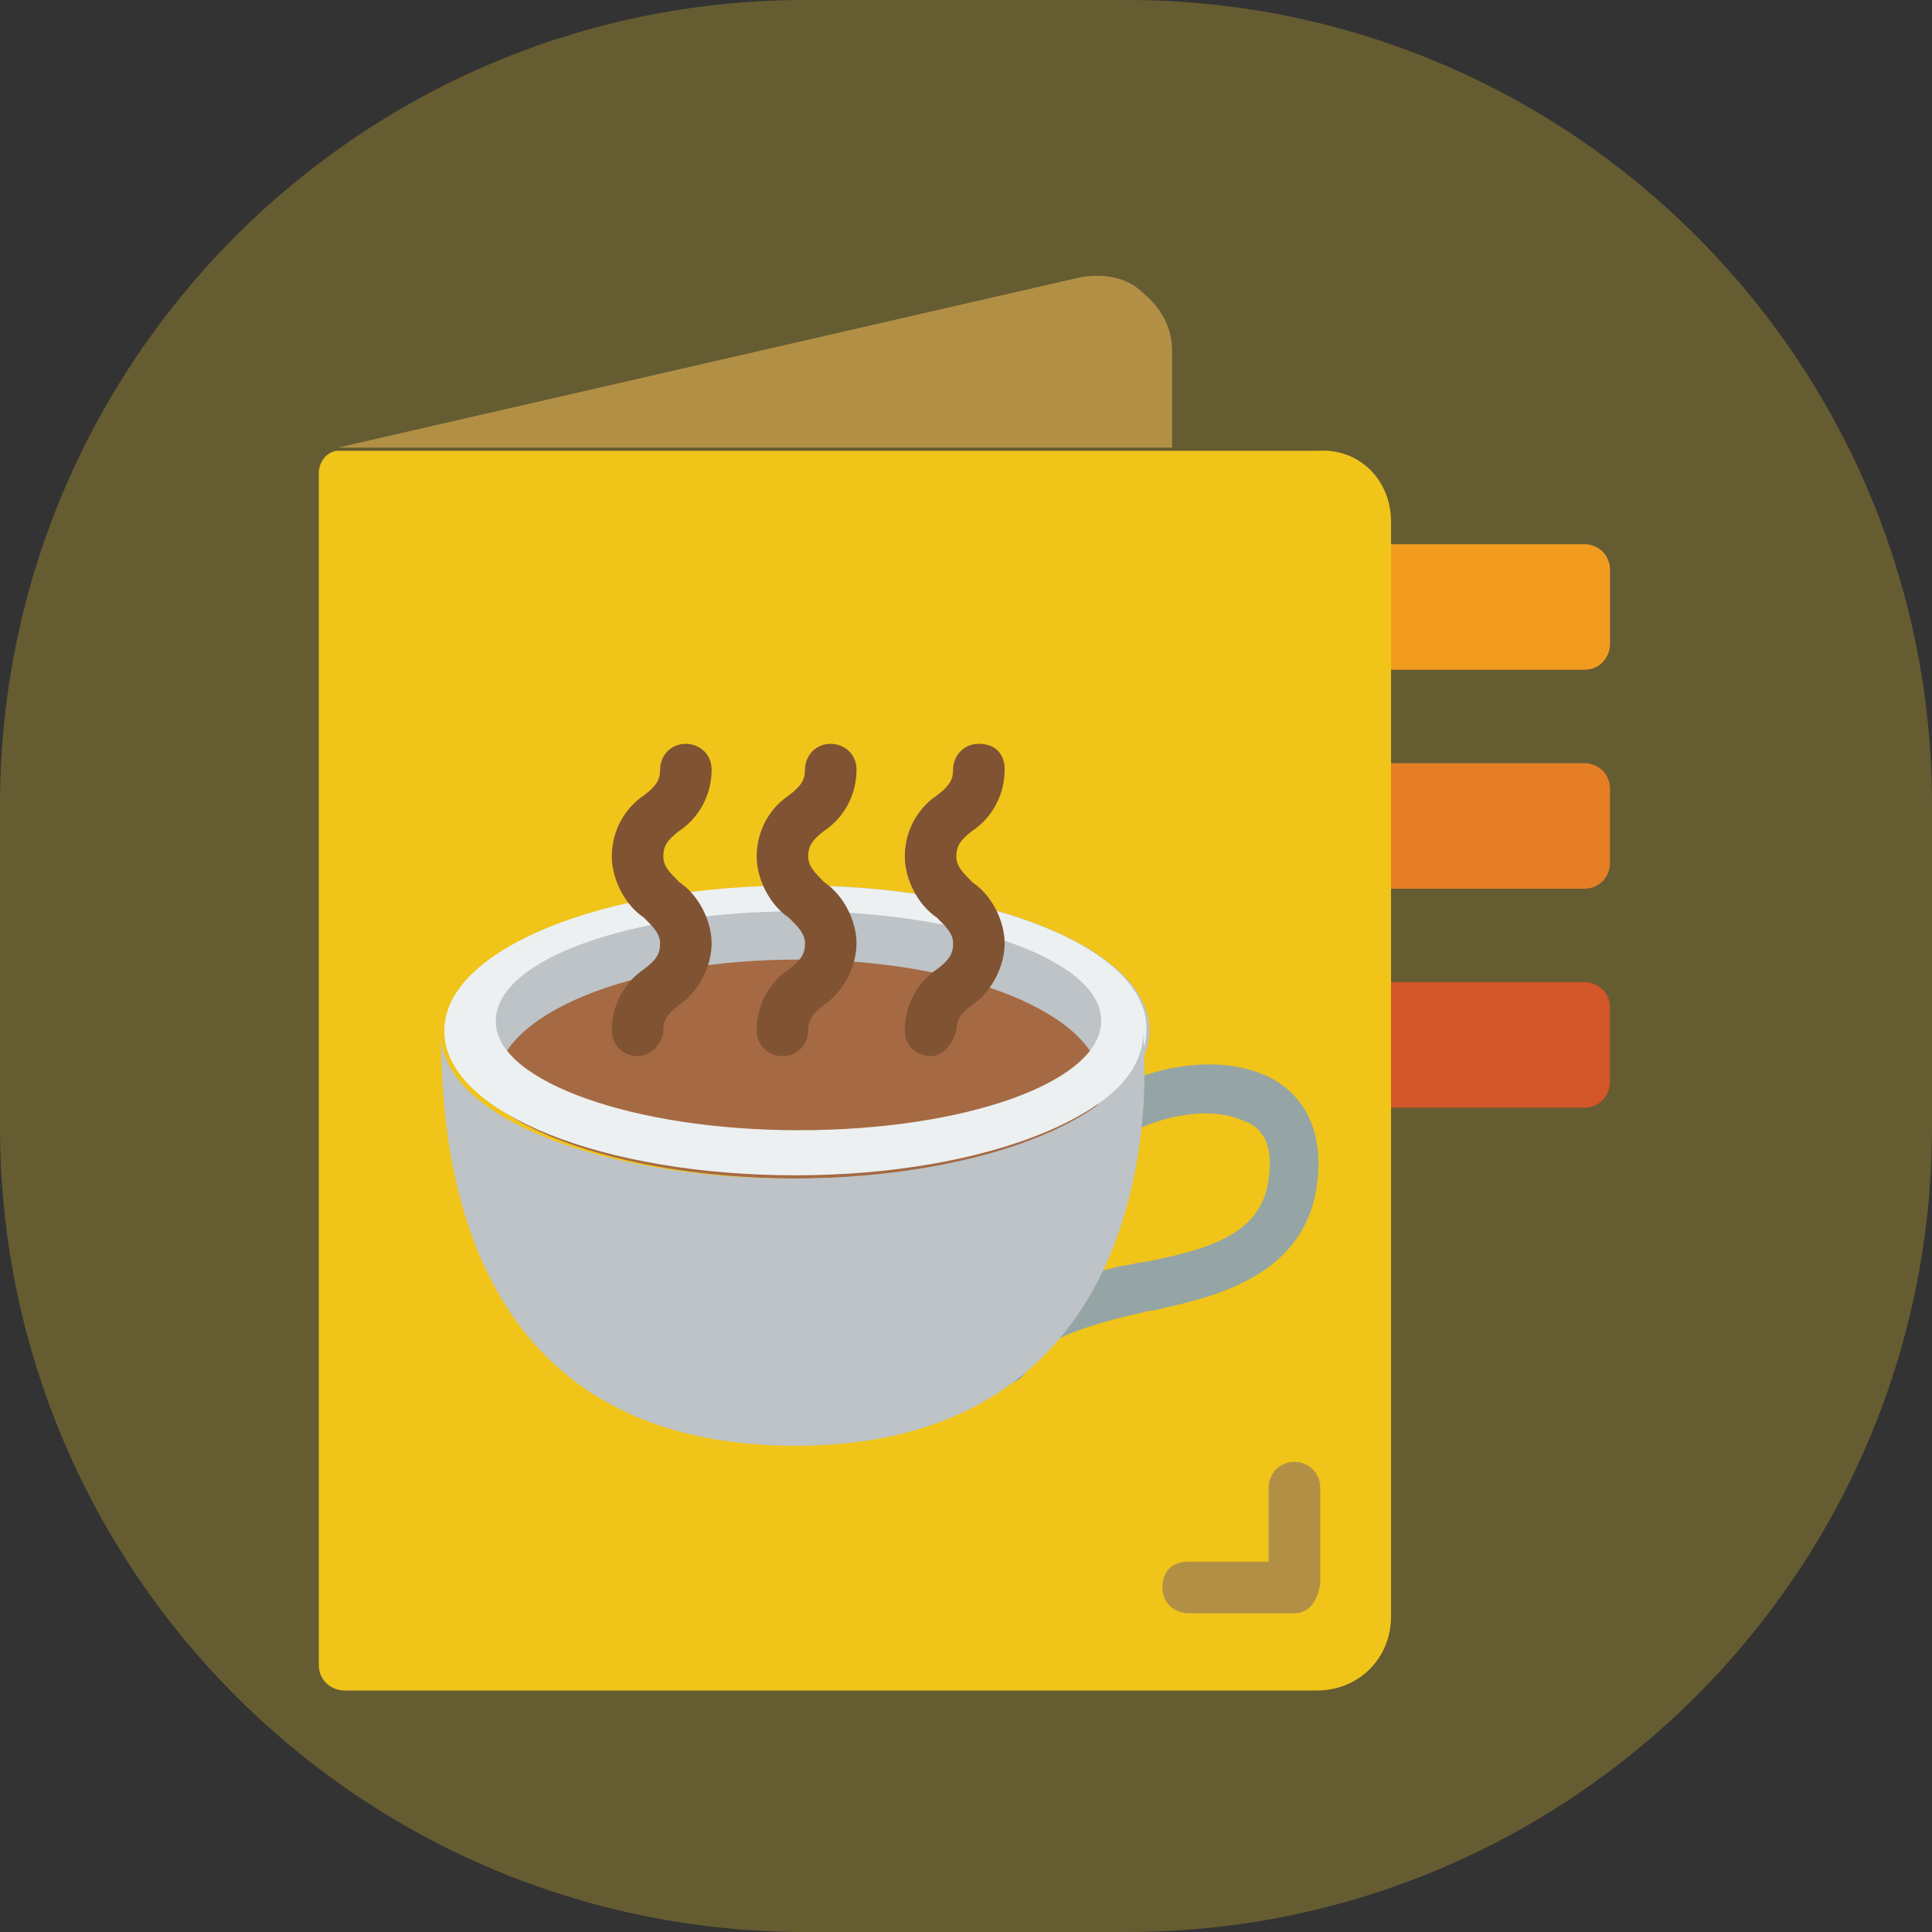 <?xml version="1.0" encoding="utf-8"?>
<!-- Generator: Adobe Illustrator 24.1.0, SVG Export Plug-In . SVG Version: 6.00 Build 0)  -->
<svg version="1.1" id="Layer_1" xmlns="http://www.w3.org/2000/svg" xmlns:xlink="http://www.w3.org/1999/xlink" x="0px" y="0px"
	 viewBox="0 0 60 60" style="enable-background:new 0 0 60 60;" xml:space="preserve">
<rect x="0" y="0" width="60" height="60" fill="#333333" stroke="none"/>
<style type="text/css">
	.st0{opacity:0.25;fill:#FFD833;enable-background:new    ;}
	.st1{clip-path:url(#SVGID_2_);}
	.st2{fill:#F29C1F;}
	.st3{fill:#E57E25;}
	.st4{fill:#D25627;}
	.st5{fill:#F0C419;}
	.st6{fill:#B19046;}
	.st7{fill:#95A5A5;}
	.st8{fill:#BDC3C7;}
	.st9{fill:#A56A43;}
	.st10{fill:#ECF0F1;}
	.st11{fill:#805333;}
</style>
<g id="ease" transform="translate(-140 -1062)">
	<path id="Rectangle_108" class="st0" d="M165,1062h10c13.8,0,25,11.2,25,25v10c0,13.8-11.2,25-25,25h-10c-13.8,0-25-11.2-25-25v-10
		C140,1073.2,151.2,1062,165,1062z"/>
	<g>
		<g>
			<g>
				<g>
					<g>
						<g>
							<g>
								<defs>
									<path id="SVGID_1_" d="M165,1062h10c13.8,0,25,11.2,25,25v10c0,13.8-11.2,25-25,25h-10c-13.8,0-25-11.2-25-25v-10
										C140,1073.2,151.2,1062,165,1062z"/>
								</defs>
								<clipPath id="SVGID_2_">
									<use xlink:href="#SVGID_1_"  style="overflow:visible;"/>
								</clipPath>
								<g id="Page-1" class="st1">
									<g id="_x30_88---Coffee-Menu">
										<path id="Shape" class="st2" d="M181.7,1078.9h7.5c0.4,0,0.8,0.3,0.8,0.8v2.3c0,0.4-0.3,0.8-0.8,0.8h-7.5V1078.9z"/>
										<path id="Shape_1_" class="st3" d="M181.7,1085.7h7.5c0.4,0,0.8,0.3,0.8,0.8v2.3c0,0.4-0.3,0.8-0.8,0.8h-7.5V1085.7z"/>
										<path id="Shape_2_" class="st4" d="M181.7,1092.5h7.5c0.4,0,0.8,0.3,0.8,0.8v2.3c0,0.4-0.3,0.8-0.8,0.8h-7.5V1092.5z"/>
										<path id="Shape_3_" class="st5" d="M183.2,1078.2v34c0,1.3-1,2.3-2.3,2.3h-30.2c-0.4,0-0.8-0.3-0.8-0.8v-37
											c0-0.4,0.3-0.7,0.6-0.7c0,0,0.1,0,0.2,0h30.2C182.2,1075.9,183.2,1076.9,183.2,1078.2z"/>
										<path id="Shape_4_" class="st6" d="M180.2,1112.1h-3.3c-0.4,0-0.8-0.3-0.8-0.8s0.3-0.8,0.8-0.8h2.5v-2.3
											c0-0.4,0.3-0.8,0.8-0.8c0.4,0,0.8,0.3,0.8,0.8v3C180.9,1111.8,180.6,1112.1,180.2,1112.1z"/>
										<path id="Shape_5_" class="st6" d="M176.4,1072.9v3h-25.7c-0.1,0-0.1,0-0.2,0l23.1-5.3c0.7-0.1,1.4,0,1.9,0.5
											C176.1,1071.6,176.4,1072.2,176.4,1072.9z"/>
										<path id="Shape_6_" class="st7" d="M171.1,1105c-0.2,0-0.5-0.1-0.6-0.3c-0.1-0.2-0.2-0.4-0.1-0.7c0.5-1.6,2.7-2.3,4.5-2.7
											c0.2,0,0.4-0.1,0.6-0.1c2.1-0.4,3.7-0.9,3.9-2.6c0.2-1.4-0.5-1.7-0.8-1.8c-1.3-0.6-3.6,0.1-4.4,1.1c-0.3,0.3-0.7,0.3-1,0
											c-0.3-0.3-0.3-0.7-0.1-1c1.2-1.4,4.2-2.4,6.2-1.5c0.7,0.3,1.9,1.2,1.6,3.4c-0.4,2.9-3.3,3.5-5.1,3.9
											c-0.2,0-0.4,0.1-0.5,0.1c-2.6,0.6-3.3,1.2-3.4,1.7C171.8,1104.8,171.5,1105,171.1,1105L171.1,1105z"/>
										<path id="Shape_7_" class="st8" d="M175.7,1094L175.7,1094c0,2.5-4.9,4.5-10.9,4.5c-6,0-10.8-2-10.9-4.4c0,0,0-0.1,0-0.1
											c0-2.5,4.9-4.5,10.9-4.5S175.7,1091.5,175.7,1094L175.7,1094z"/>
										<path id="Shape_8_" class="st9" d="M174.2,1095.7L174.2,1095.7c0,0.3-0.1,0.6-0.2,0.8c-1.9,1.3-5.4,2.1-9.2,2.1
											s-7.3-0.8-9.2-2.1c-0.1-0.2-0.2-0.5-0.2-0.7c0,0,0-0.1,0-0.1c0-2.2,4.2-3.9,9.4-3.9
											C169.9,1091.8,174.2,1093.5,174.2,1095.7L174.2,1095.7z"/>
										<path id="Shape_9_" class="st10" d="M164.7,1089.5c-6,0-10.9,2-10.9,4.5c0,0,0,0.1,0,0.1c0.1,2.5,5,4.4,10.9,4.4
											c6,0,10.9-2,10.9-4.5v0C175.7,1091.5,170.8,1089.5,164.7,1089.5z M174.2,1093.7c0,1.9-4.2,3.4-9.4,3.4
											c-5.1,0-9.3-1.5-9.4-3.3c0,0,0-0.1,0-0.1c0-1.9,4.2-3.4,9.4-3.4C169.9,1090.3,174.2,1091.8,174.2,1093.7L174.2,1093.7z"/>
										<path id="Shape_10_" class="st8" d="M164.7,1106.9c-10.1,0-11-8.7-11-12.7c0.1,2.5,5,4.4,10.9,4.4c6,0,10.9-2,10.9-4.5h0
											C175.8,1098,174.8,1106.9,164.7,1106.9L164.7,1106.9z"/>
										<g>
											<path id="Shape_11_" class="st11" d="M159.8,1094.8c-0.4,0-0.8-0.3-0.8-0.8c0-0.8,0.4-1.5,1-1.9c0.4-0.3,0.5-0.5,0.5-0.8
												c0-0.3-0.2-0.5-0.5-0.8c-0.6-0.4-1-1.2-1-1.9c0-0.8,0.4-1.5,1-1.9c0.4-0.3,0.5-0.5,0.5-0.8c0-0.4,0.3-0.8,0.8-0.8
												c0.4,0,0.8,0.3,0.8,0.8c0,0.8-0.4,1.5-1,1.9c-0.4,0.3-0.5,0.5-0.5,0.8c0,0.3,0.2,0.5,0.5,0.8c0.6,0.4,1,1.2,1,1.9
												s-0.4,1.5-1,1.9c-0.4,0.3-0.5,0.5-0.5,0.8C160.6,1094.4,160.2,1094.8,159.8,1094.8z"/>
											<path id="Shape_12_" class="st11" d="M164.3,1094.8c-0.4,0-0.8-0.3-0.8-0.8c0-0.8,0.4-1.5,1-1.9c0.4-0.3,0.5-0.5,0.5-0.8
												c0-0.3-0.2-0.5-0.5-0.8c-0.6-0.4-1-1.2-1-1.9c0-0.8,0.4-1.5,1-1.9c0.4-0.3,0.5-0.5,0.5-0.8c0-0.4,0.3-0.8,0.8-0.8
												c0.4,0,0.8,0.3,0.8,0.8c0,0.8-0.4,1.5-1,1.9c-0.4,0.3-0.5,0.5-0.5,0.8c0,0.3,0.2,0.5,0.5,0.8c0.6,0.4,1,1.2,1,1.9
												s-0.4,1.5-1,1.9c-0.4,0.3-0.5,0.5-0.5,0.8C165.1,1094.4,164.8,1094.8,164.3,1094.8z"/>
											<path id="Shape_13_" class="st11" d="M168.9,1094.8c-0.4,0-0.8-0.3-0.8-0.8c0-0.8,0.4-1.5,1-1.9c0.4-0.3,0.5-0.5,0.5-0.8
												c0-0.3-0.2-0.5-0.5-0.8c-0.6-0.4-1-1.2-1-1.9c0-0.8,0.4-1.5,1-1.9c0.4-0.3,0.5-0.5,0.5-0.8c0-0.4,0.3-0.8,0.8-0.8
												s0.8,0.3,0.8,0.8c0,0.8-0.4,1.5-1,1.9c-0.4,0.3-0.5,0.5-0.5,0.8c0,0.3,0.2,0.5,0.5,0.8c0.6,0.4,1,1.2,1,1.9
												s-0.4,1.5-1,1.9c-0.4,0.3-0.5,0.5-0.5,0.8C169.6,1094.4,169.3,1094.8,168.9,1094.8z"/>
										</g>
									</g>
								</g>
							</g>
						</g>
					</g>
				</g>
			</g>
		</g>
	</g>
</g>
</svg>
